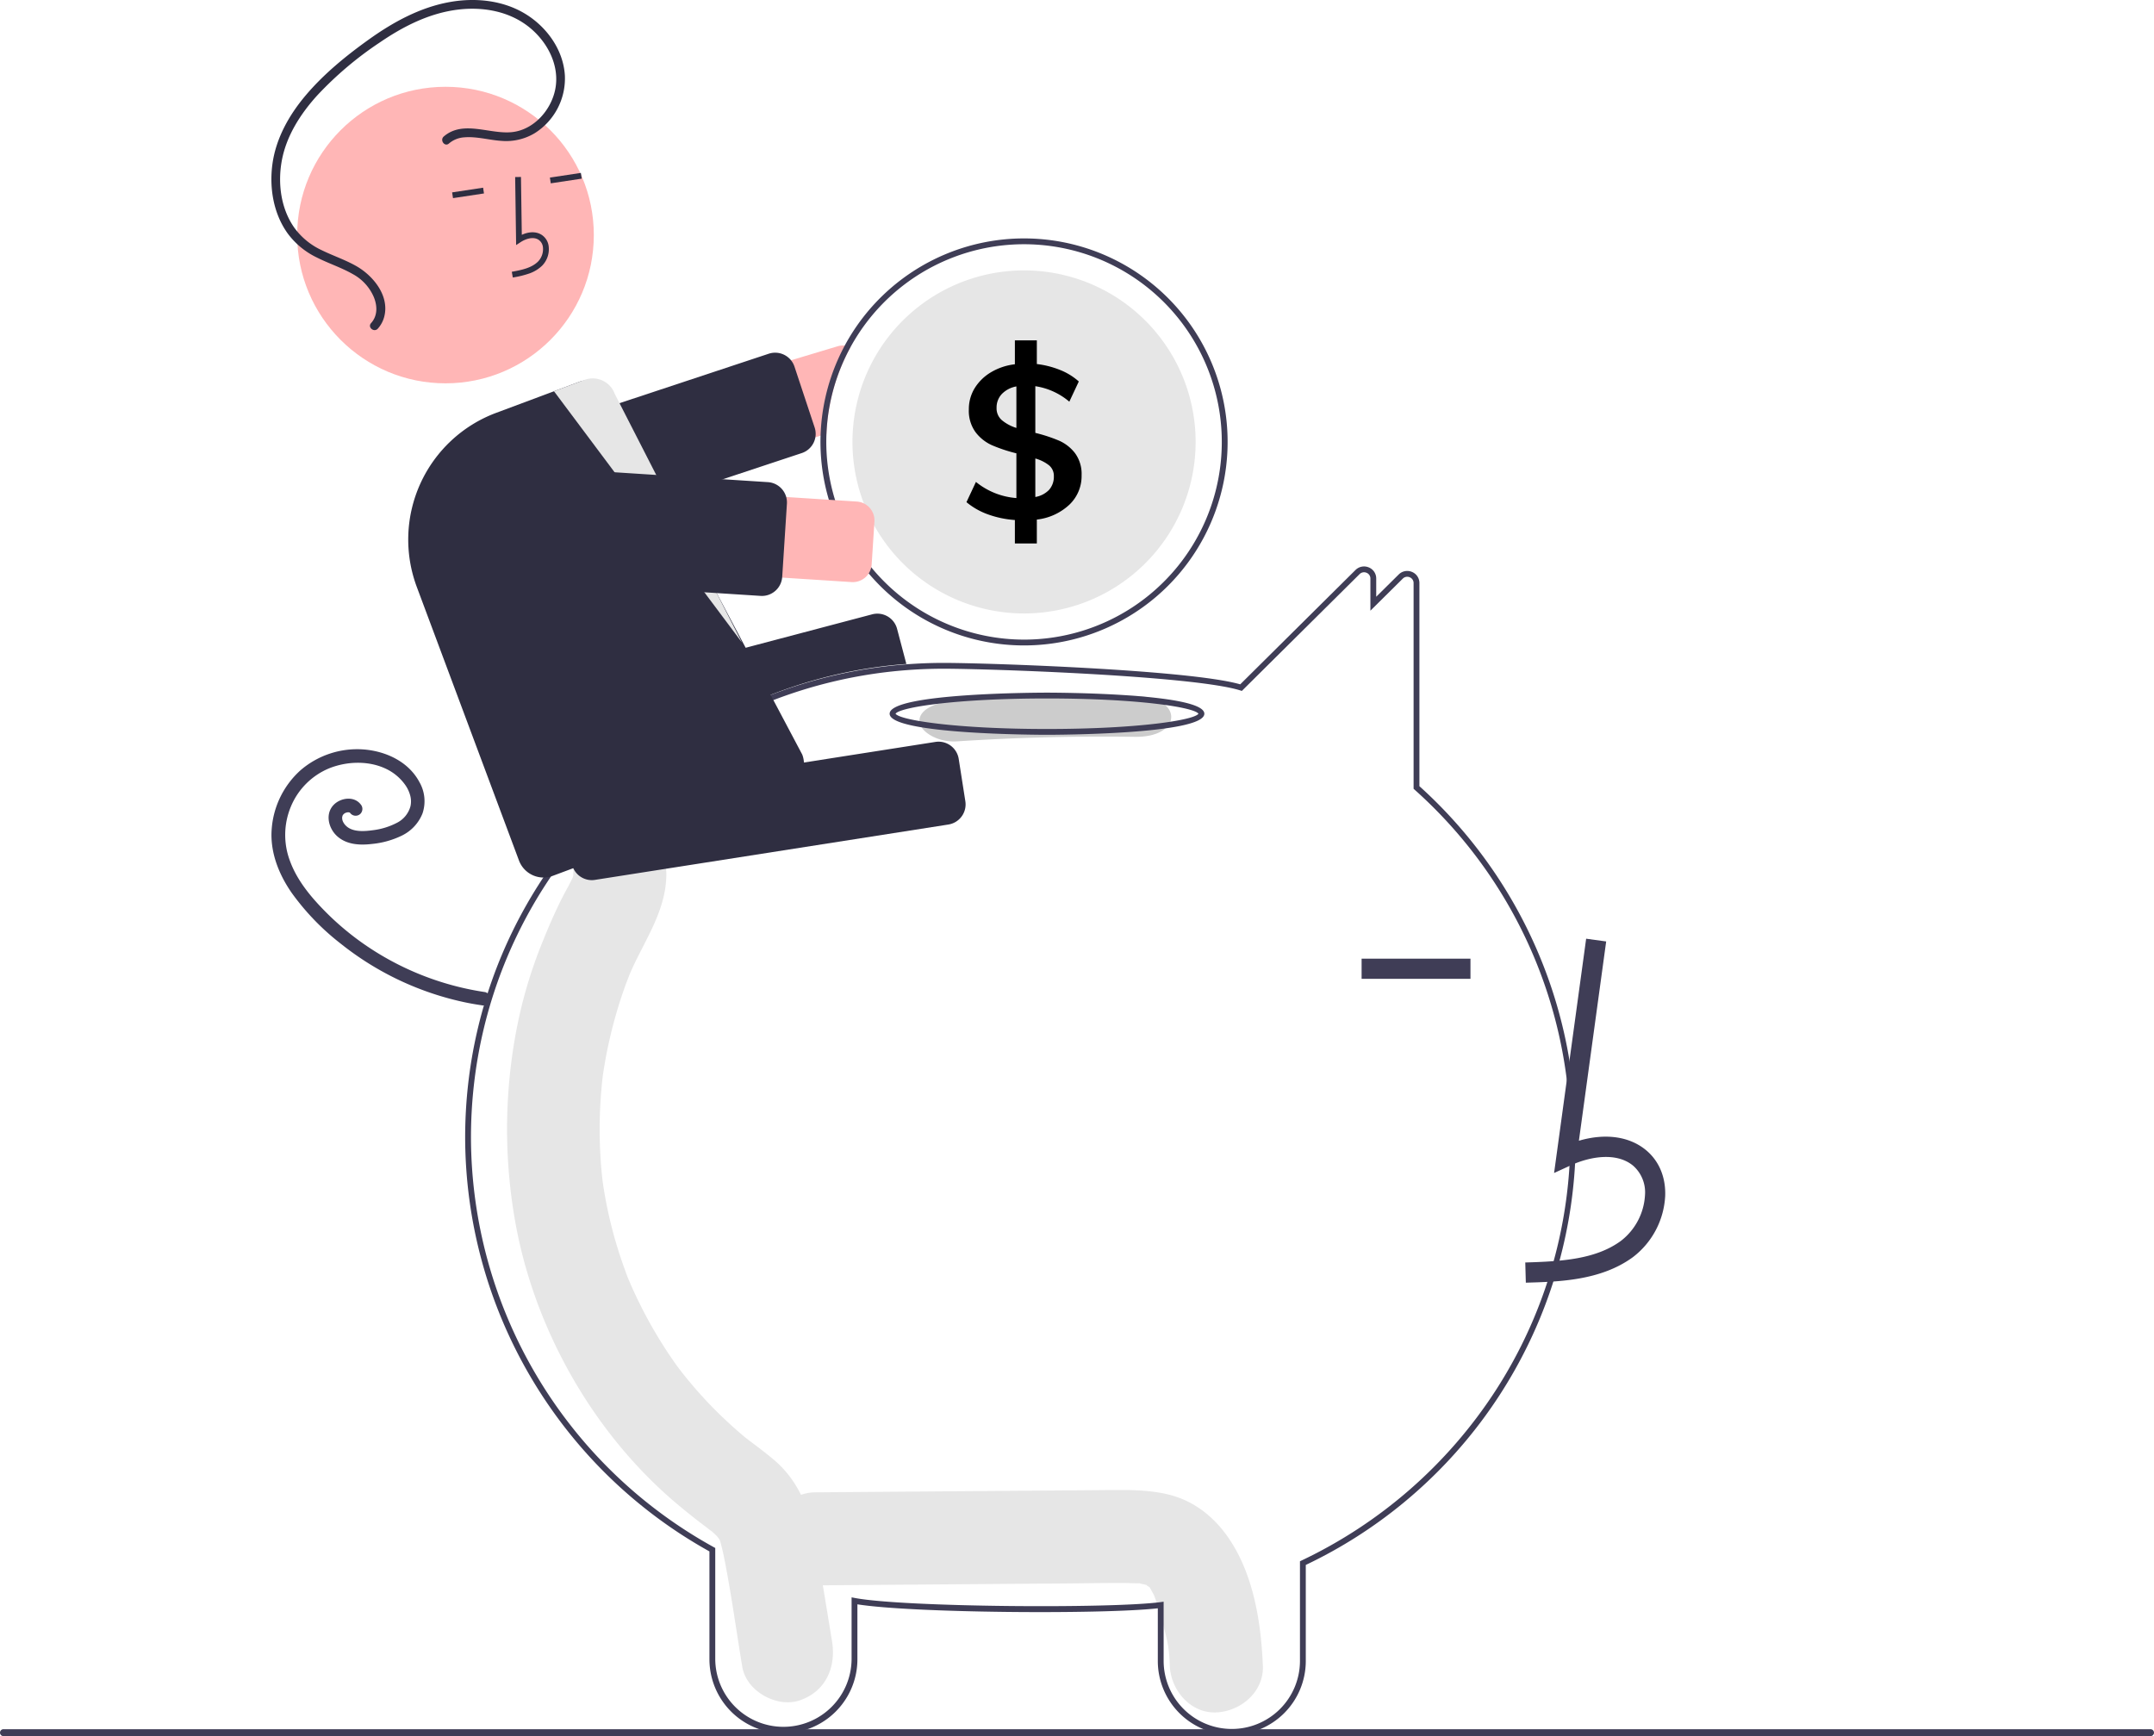 <svg xmlns="http://www.w3.org/2000/svg" width="495" height="399" fill="none" viewBox="0 0 495 399"><g clip-path="url(#clip0_2668_1039)"><path fill="#E6E6E6" d="M281.993 352.986c-3.423-4.792-8.057-8.298-13.882-9.61-5.079-1.144-10.303-.949-15.466-.909l-65.289.503c-5.591.043-10.952 4.886-10.693 10.69.258 5.755 4.7 10.737 10.693 10.691l57.375-.443c4.509-.034 9.021-.116 13.53-.101 1.012.003 2.021.057 3.032.068.245.003.422.001.547-.005.031.01.058.019.099.03.527.145 1.069.245 1.6.382-.186.006.344.336.61.449.037.072.115.2.245.397.182.341.72 1.376.742 1.343a48.075 48.075 0 0 1 1.996 6.276c1.243 4.708 1.516 5.693 1.695 10.11.226 5.581 4.756 10.956 10.693 10.691 5.599-.251 10.935-4.706 10.693-10.691-.409-10.085-2.18-21.414-8.22-29.871Z"/><path fill="#E6E6E6" d="M191.194 377.11c-1.226-7.43-2.429-14.864-3.679-22.289-1.269-7.533-3.859-14.431-9.723-19.375-1.567-1.321-3.191-2.554-4.822-3.783a120.877 120.877 0 0 1-1.798-1.373l-.238-.202a102.945 102.945 0 0 1-7.054-6.523 99.483 99.483 0 0 1-7.08-8.051c-.076-.096-.487-.628-.758-.974-.252-.347-.713-.974-.79-1.083a106.355 106.355 0 0 1-1.528-2.22 104.269 104.269 0 0 1-8.813-16.112 83.12 83.12 0 0 1-.714-1.682l-.25-.688a139.122 139.122 0 0 1-1.442-4.1 100.413 100.413 0 0 1-3.407-13.397 101.44 101.44 0 0 1-.396-2.323c-.021-.129-.141-.967-.211-1.44-.053-.475-.15-1.317-.163-1.447a105.285 105.285 0 0 1-.486-7.65c-.082-3.146-.026-6.291.169-9.436a111.334 111.334 0 0 1 .493-5.56l.042-.279c.144-.972.295-1.943.464-2.91a106.676 106.676 0 0 1 2.499-10.9 106.5 106.5 0 0 1 1.579-5.048c.254-.741.515-1.479.784-2.214-.017.047.79-2.015.801-2.085 3.205-7.569 8.446-14.47 8.453-23.068.005-5.822-4.921-11.399-10.693-11.13a11.109 11.109 0 0 0-10.693 11.13l-.001.35-.139.466c-.625 1.358-1.391 2.648-2.076 3.972-1.879 3.624-3.482 7.366-5.005 11.164a106.73 106.73 0 0 0-5.7 19.128 121.627 121.627 0 0 0-.647 43.456c4.146 25.264 17.818 49.449 36.826 65.705a149.938 149.938 0 0 0 7.178 5.744c.338.255 1.738 1.359 1.122.824 1.325 1.13 1.883 1.699 2.223 2.532l.208.809c.24.939.467 1.876.657 2.828 1.654 8.319 2.804 16.778 4.186 25.151.95 5.753 8.034 9.498 13.154 7.774 5.958-2.008 8.486-7.527 7.468-13.691Z"/><path fill="#3F3D56" d="M283.074 398.688a16.96 16.96 0 0 1-17.002-16.871v-12.195c-12.77 1.43-56.501 1.098-69.036-.915v12.622a17.002 17.002 0 0 1-34.004 0v-24.782a109.132 109.132 0 0 1-40.999-39.942 109.077 109.077 0 0 1-15.138-55.195c0-33.293 15.092-64.352 41.407-85.211a109.674 109.674 0 0 1 59.695-23.501c2.959-.232 5.935-.349 8.848-.349 10.26 0 56.551 1.585 68.166 4.925l26.483-26.272a2.78 2.78 0 0 1 3.041-.606 2.735 2.735 0 0 1 1.727 2.57v4.177l5.157-5.106a2.776 2.776 0 0 1 3.039-.607 2.746 2.746 0 0 1 1.729 2.572v46.679a108.75 108.75 0 0 1 29.488 43.874 108.73 108.73 0 0 1-14.804 101.475 108.768 108.768 0 0 1-40.795 33.625v22.162a16.96 16.96 0 0 1-17.002 16.871Zm-15.665-30.581v13.71a15.663 15.663 0 0 0 15.665 15.534 15.66 15.66 0 0 0 15.665-15.534v-23.006l.382-.181a108.563 108.563 0 0 0 44.463-38.874 107.104 107.104 0 0 0-18.512-138.279l-.222-.2v-47.276a1.409 1.409 0 0 0-.896-1.333 1.44 1.44 0 0 0-1.592.316l-7.436 7.364v-7.382a1.404 1.404 0 0 0-.897-1.333 1.444 1.444 0 0 0-1.594.318l-27.051 26.835-.384-.12c-10.797-3.379-57.817-4.981-68.155-4.981-2.878 0-5.82.116-8.743.346a108.323 108.323 0 0 0-58.969 23.215c-25.994 20.604-40.902 51.281-40.902 84.164a107.751 107.751 0 0 0 15.054 54.686 107.799 107.799 0 0 0 40.739 39.473l.345.191v25.569a15.662 15.662 0 0 0 15.665 15.532 15.662 15.662 0 0 0 15.666-15.532v-14.222l.791.149c11.265 2.119 58.699 2.453 70.163.95l.755-.099Z"/><path fill="#FFB6B6" d="m192.472 79.588-74.009 22.236a9.274 9.274 0 0 0-1.72 17.046 9.279 9.279 0 0 0 7.06.72l64.765-19.463 1.357-.408a45.11 45.11 0 0 1 5.541-19.95 4.126 4.126 0 0 0-1.337-.348 4.255 4.255 0 0 0-1.657.167Z"/><path fill="#2F2E41" d="M122.522 124.33a4.682 4.682 0 0 1-4.436-3.207l-4.628-13.962a4.673 4.673 0 0 1 1.382-5.01 4.665 4.665 0 0 1 1.588-.901l60.235-19.957a4.68 4.68 0 0 1 5.913 2.967l4.627 13.962a4.661 4.661 0 0 1-2.97 5.911l-60.235 19.957c-.476.159-.974.24-1.476.24Z"/><path fill="#3F3D56" d="M235.33 54.793a46.809 46.809 0 0 0-32.563 13.2 46.781 46.781 0 0 0-14.198 32.134 46.754 46.754 0 0 0 7.864 27.42 46.775 46.775 0 0 0 20.995 17.226 46.784 46.784 0 0 0 50.982-10.138 46.764 46.764 0 0 0-7.089-71.96 46.79 46.79 0 0 0-25.991-7.882Zm0 92.204a45.495 45.495 0 0 1-32.12-13.321 45.478 45.478 0 0 1-13.325-32.113c0-.621.014-1.236.041-1.844a45.418 45.418 0 0 1 8.542-24.722 45.445 45.445 0 0 1 46.859-17.752 45.448 45.448 0 0 1 22.785 12.854 45.427 45.427 0 0 1-7.726 69.37 45.46 45.46 0 0 1-25.056 7.528Z"/><path fill="#E6E6E6" d="M274.761 101.563a39.416 39.416 0 0 1-11.549 27.875 39.435 39.435 0 0 1-55.763 0 39.42 39.42 0 0 1-11.375-31.57 39.415 39.415 0 0 1 13.406-26.07 39.434 39.434 0 0 1 54.378 2.552 39.415 39.415 0 0 1 10.903 27.213Z"/><path fill="#000" d="M247.072 104.182a9.396 9.396 0 0 0-3.655-2.893 35.589 35.589 0 0 0-5.494-1.804v-10.73a15.632 15.632 0 0 1 7.812 3.561l2.179-4.644a14.407 14.407 0 0 0-4.25-2.625 20.9 20.9 0 0 0-5.393-1.383v-5.44h-5.046v5.493c-1.948.219-3.828.85-5.514 1.85a10.97 10.97 0 0 0-3.736 3.662 9.195 9.195 0 0 0-1.329 4.871 8.327 8.327 0 0 0 1.53 5.212 9.707 9.707 0 0 0 3.809 3.02 35.337 35.337 0 0 0 5.587 1.85v10.283a16.705 16.705 0 0 1-9.296-3.708l-2.178 4.65a16.413 16.413 0 0 0 4.972 2.82 22.86 22.86 0 0 0 6.155 1.283v5.392h5.046v-5.493a13.06 13.06 0 0 0 7.491-3.434 9.072 9.072 0 0 0 2.794-6.748 8.056 8.056 0 0 0-1.484-5.045Zm-13.5-5.833a9.687 9.687 0 0 1-3.361-1.804 3.55 3.55 0 0 1-1.19-2.792 4.496 4.496 0 0 1 1.216-3.214 6.151 6.151 0 0 1 3.335-1.73v9.54Zm7.519 14.219a5.723 5.723 0 0 1-3.168 1.65v-8.846a8.843 8.843 0 0 1 3.168 1.583 3.117 3.117 0 0 1 1.089 2.472 4.547 4.547 0 0 1-1.089 3.141Z"/><path fill="#2F2E41" d="M124.67 180.915a4.694 4.694 0 0 1-4.528-3.485l-2.519-9.534a4.68 4.68 0 0 1 3.325-5.714l79.489-20.999a4.686 4.686 0 0 1 5.715 3.331l2.134 8.077-.4.031a107.061 107.061 0 0 0-56.21 21.295l-.116.056-25.703 6.788a4.658 4.658 0 0 1-1.187.154Z"/><path fill="#3F3D56" d="M111.507 228.01a65.571 65.571 0 0 1-26.146-9.883 63.807 63.807 0 0 1-10.81-8.839c-3.226-3.29-6.313-7.029-7.91-11.411a16.9 16.9 0 0 1 .22-12.541 16.26 16.26 0 0 1 8.802-8.769c4.002-1.596 8.839-1.767 12.734-.019a11.417 11.417 0 0 1 4.655 3.745 7.64 7.64 0 0 1 1.21 2.511c.228.819.249 1.683.06 2.512a6.027 6.027 0 0 1-3.19 3.824 16.088 16.088 0 0 1-5.449 1.661c-1.911.26-4.657.498-6.193-1.036a3.129 3.129 0 0 1-.73-1.077 2.08 2.08 0 0 1-.116-.974c-.022.145.093-.315.086-.297-.024.068-.13.234.02-.021.047-.084.1-.165.156-.243-.05.066-.162.176.037-.012.165-.18.376-.311.611-.377.093-.027.186-.049.28-.074.235-.065-.236.003.005-.004.093-.003.188-.001.28-.005.237-.011-.233-.065-.006-.008.088.022.175.044.262.071.188.06-.134-.138-.006.01.15.173-.157-.169.013-.001.085.083.164.171.239.264a1.577 1.577 0 0 0 2.215 0 1.605 1.605 0 0 0 0-2.215c-1.544-1.915-4.596-1.442-6.158.176-1.993 2.064-1.204 5.334.735 7.135 2.194 2.038 5.302 2.18 8.125 1.838a19.935 19.935 0 0 0 6.863-1.939 9.621 9.621 0 0 0 4.694-5.07 8.798 8.798 0 0 0-.706-7.195c-2.492-4.685-7.653-7.086-12.754-7.502a19.93 19.93 0 0 0-14.582 4.785 20.145 20.145 0 0 0-6.608 13.413c-.445 5.343 1.628 10.531 4.65 14.843A56.53 56.53 0 0 0 78.31 216.88a68.49 68.49 0 0 0 28.611 13.491c1.244.257 2.495.477 3.753.66a1.624 1.624 0 0 0 1.927-1.094 1.58 1.58 0 0 0-1.094-1.927Z"/><path fill="#CCC" d="M260.796 159.942a515.325 515.325 0 0 0-40.856 1.04c-4.64.303-8.655 1.942-8.655 4.698 0 2.304 3.983 5.004 8.655 4.699a515.155 515.155 0 0 1 40.856-1.04c11.143.157 11.137-9.24 0-9.397Z"/><path fill="#3F3D56" d="M240.605 168.873c-1.477 0-36.16-.055-36.16-4.844 0-4.79 34.683-4.845 36.16-4.845 1.476 0 36.159.055 36.159 4.845 0 4.789-34.683 4.844-36.159 4.844Zm-34.803-4.844c.949 1.452 13.697 3.508 34.803 3.508 21.105 0 33.854-2.056 34.803-3.508-.949-1.452-13.698-3.508-34.803-3.508-21.106 0-33.854 2.056-34.803 3.508ZM350.643 294.786c7.678-.213 17.233-.48 24.594-5.856a18.89 18.89 0 0 0 7.432-14.1c.151-4.246-1.384-7.952-4.32-10.433-3.845-3.248-9.459-4.01-15.51-2.232l6.269-45.8-4.602-.63-7.369 53.843 3.842-1.762c4.456-2.043 10.571-3.083 14.372.128a8.154 8.154 0 0 1 2.677 6.723 14.271 14.271 0 0 1-5.531 10.513c-5.728 4.183-13.345 4.723-21.983 4.964l.129 4.642ZM337.921 220.315h-25.017v4.644h25.017v-4.644Z"/><path fill="#2F2E41" d="M135.992 202.273a4.69 4.69 0 0 1-4.614-3.954l-1.527-9.743a4.678 4.678 0 0 1 3.897-5.344l81.221-12.724a4.686 4.686 0 0 1 5.346 3.897l1.527 9.743a4.683 4.683 0 0 1-3.898 5.345l-81.22 12.723a4.73 4.73 0 0 1-.732.057Z"/><path fill="#FFB6B6" d="M102.379 88.098c18.824 0 34.083-15.256 34.083-34.075 0-18.82-15.259-34.076-34.083-34.076-18.824 0-34.084 15.256-34.084 34.076s15.26 34.075 34.084 34.075Z"/><path fill="#2F2E41" d="M121.675 62.84a8.08 8.08 0 0 0 2.919-1.789 5.455 5.455 0 0 0 1.233-1.999 5.45 5.45 0 0 0 .274-2.332 3.654 3.654 0 0 0-1.679-2.782c-1.234-.759-2.864-.73-4.509.033l-.19-13.302-1.337.02.224 15.636 1.017-.667c1.18-.772 2.875-1.332 4.094-.582a2.342 2.342 0 0 1 1.052 1.797 4.114 4.114 0 0 1-1.121 3.23c-1.449 1.437-3.593 1.918-6.041 2.359l.237 1.315a22.04 22.04 0 0 0 3.827-.938ZM133.487 39.736l-7.118 1.077.2 1.321 7.118-1.077-.2-1.321ZM111.02 43.136l-7.118 1.078.2 1.321 7.118-1.077-.2-1.322ZM124.902 201.677a6.038 6.038 0 0 1-5.637-3.912l-23.5-62.918A31.092 31.092 0 0 1 114 94.89l19.108-7.133a5.993 5.993 0 0 1 4.597.16 5.91 5.91 0 0 1 3.125 3.33l43.531 82.172a6 6 0 0 1-.138 4.618 6.025 6.025 0 0 1-3.375 3.158l-53.843 20.1a5.987 5.987 0 0 1-2.102.382Z"/><path fill="#E6E6E6" d="m127.311 89.92 43.192 57.746-29.227-57.14a5.4 5.4 0 0 0-6.916-3.238l-7.049 2.633Z"/><path fill="#FFB6B6" d="m195.7 133.774-77.12-4.966a9.277 9.277 0 0 1-8.184-6.263 9.267 9.267 0 0 1 5.789-11.769 9.277 9.277 0 0 1 3.587-.477l77.12 4.967a4.329 4.329 0 0 1 2.984 1.466 4.35 4.35 0 0 1 1.072 3.146l-.634 9.842a4.342 4.342 0 0 1-4.614 4.054Z"/><path fill="#2F2E41" d="M175.092 136.958c-.101 0-.204-.003-.306-.009l-63.326-4.079a4.666 4.666 0 0 1-3.214-1.579 4.682 4.682 0 0 1-1.154-3.388l1.083-16.81a4.666 4.666 0 0 1 1.58-3.212 4.677 4.677 0 0 1 3.389-1.154l63.326 4.078a4.682 4.682 0 0 1 4.368 4.967l-1.083 16.81a4.684 4.684 0 0 1-3.038 4.083c-.52.194-1.07.294-1.625.293ZM101.987 31.363c4.484-3.855 10.641-.406 15.783-1.01 4.92-.578 8.804-4.99 9.797-9.676 1.157-5.468-1.682-10.947-5.866-14.356-4.583-3.734-10.661-4.806-16.42-4.115-6.602.792-12.639 3.868-18.056 7.589a81.424 81.424 0 0 0-14.33 12.14c-3.843 4.244-7.1 9.302-8.14 15.013-.945 5.19-.223 10.94 2.846 15.337a16.176 16.176 0 0 0 6.331 5.215c2.632 1.292 5.439 2.215 7.988 3.676 3.855 2.209 7.601 6.788 6.394 11.553a6.542 6.542 0 0 1-1.488 2.8c-.863.957-2.418-.308-1.554-1.268 1.52-1.686 1.46-3.934.65-5.947A10.873 10.873 0 0 0 81.088 63c-2.669-1.526-5.615-2.467-8.35-3.856a18.058 18.058 0 0 1-6.624-5.489c-3.273-4.548-4.253-10.467-3.51-15.942.803-5.926 3.848-11.31 7.666-15.822 4.154-4.91 9.257-9.067 14.47-12.801 5.594-4.007 11.774-7.395 18.613-8.62 5.928-1.062 12.353-.408 17.537 2.822 4.839 3.014 8.549 8.2 8.918 13.995a14.863 14.863 0 0 1-6.934 13.324 12.77 12.77 0 0 1-7.626 1.766c-2.848-.182-5.699-1.054-8.565-.812a5.972 5.972 0 0 0-3.52 1.422c-.98.843-2.148-.788-1.176-1.624Z"/><path fill="#3F3D56" d="M494.204 399H.795a.798.798 0 0 1-.793-.796.795.795 0 0 1 .793-.795h493.409a.799.799 0 0 1 .796.795.797.797 0 0 1-.796.796Z"/></g><defs><clipPath id="clip0_2668_1039"><path fill="#fff" d="M0 0h495v399H0z"/></clipPath></defs></svg>